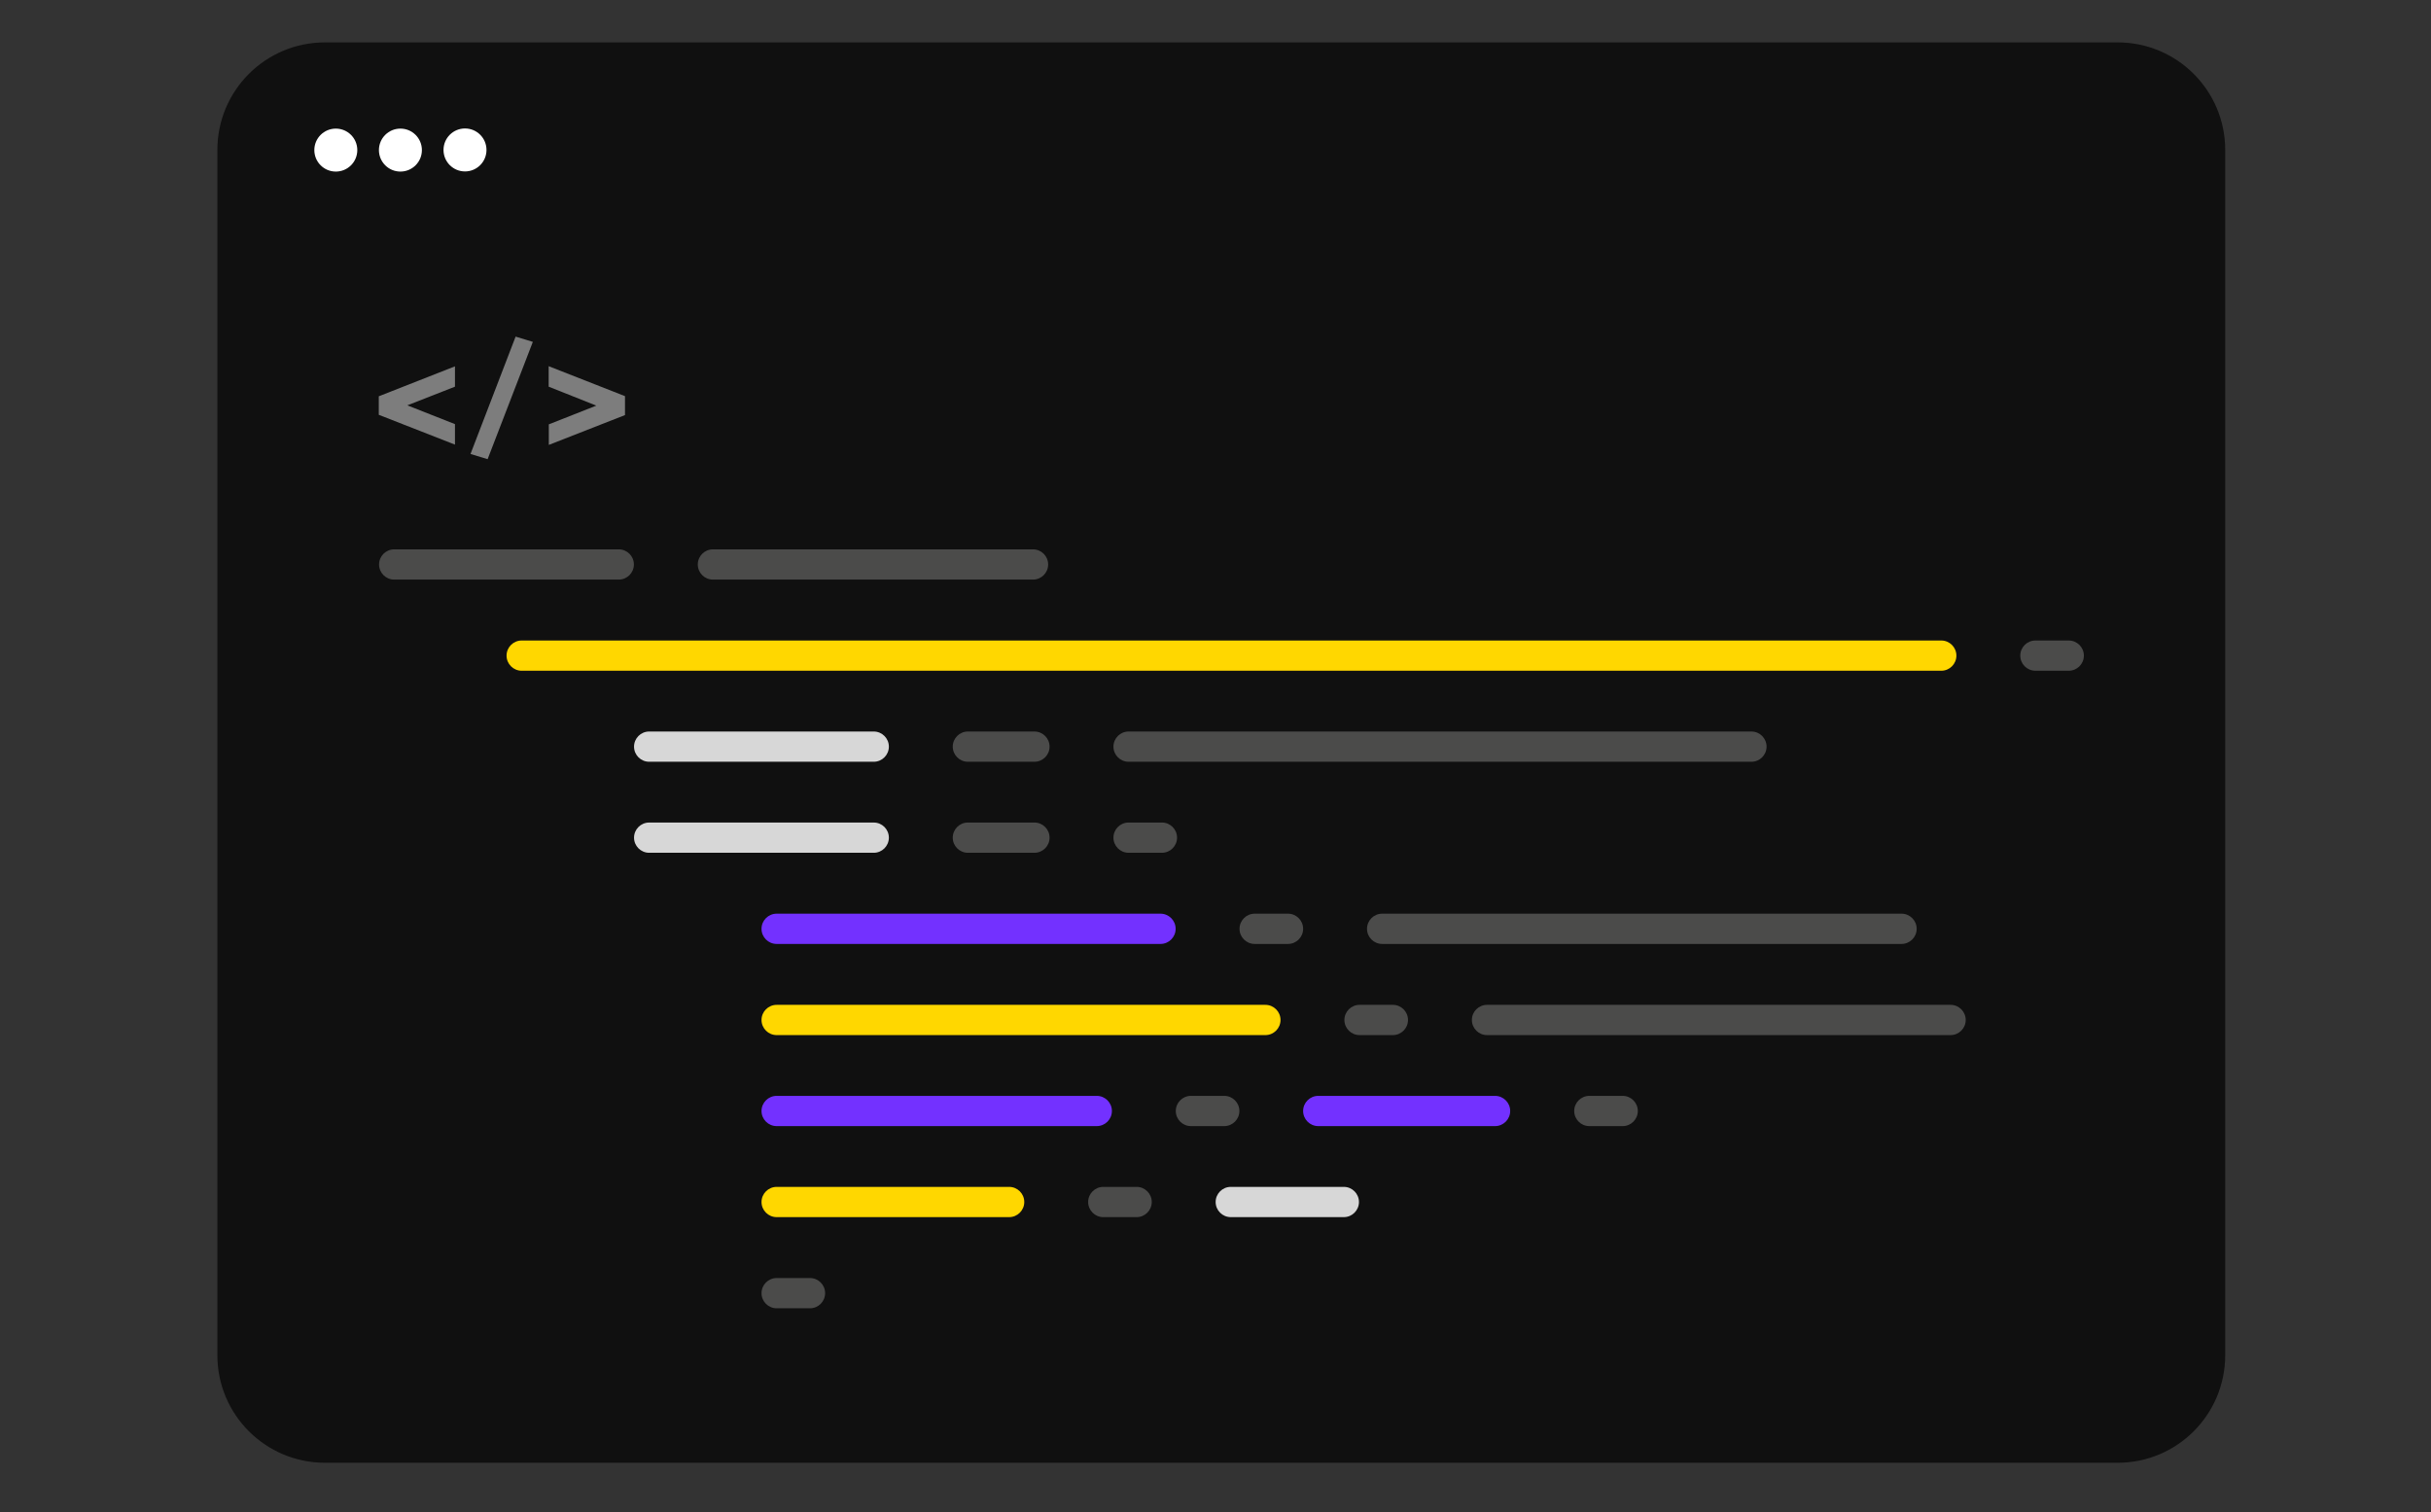 <?xml version="1.0" encoding="UTF-8"?>
<svg xmlns="http://www.w3.org/2000/svg" id="Layer_1" version="1.1" viewBox="0 0 172 107">
  <rect x="0" y="0" width="172" height="107" fill="#333333" stroke="none"/>
  <defs>
    <style>
      .st0 {
        fill: #d7d7d7;
      }

      .st1 {
        fill: #7d7d7d;
      }

      .st2 {
        fill: #fff;
      }

      .st3 {
        fill: #101010;
      }

      .st4 {
        fill: #7331ff;
      }

      .st5 {
        fill: #878784;
        isolation: isolate;
        opacity: .5;
      }

      .st6 {
        fill: gold;
      }
    </style>
  </defs>
  <path class="st3" d="M149.83,3H22.99c-4.21,0-7.61,3.41-7.61,7.61v85.28c0,4.21,3.41,7.61,7.61,7.61h126.84c4.21,0,7.61-3.41,7.61-7.61V10.61c0-4.21-3.41-7.61-7.61-7.61Z"></path>
  <path class="st1" d="M32.19,27.36l-3.37,1.32,3.37,1.33v1.45l-5.39-2.11v-1.31l5.39-2.12v1.45ZM36.49,23.82l1.21.37-3.2,8.3-1.21-.37,3.19-8.3h0ZM38.82,30.03l3.37-1.33-3.37-1.34v-1.45l5.4,2.12v1.34l-5.39,2.11v-1.45h0Z"></path>
  <path class="st2" d="M23.76,12.14c.84,0,1.52-.68,1.52-1.52s-.68-1.52-1.52-1.52-1.52.68-1.52,1.52.68,1.52,1.52,1.52Z"></path>
  <path class="st2" d="M28.33,12.14c.84,0,1.52-.68,1.52-1.52s-.68-1.52-1.52-1.52-1.52.68-1.52,1.52.68,1.52,1.52,1.52Z"></path>
  <path class="st2" d="M32.9,12.13c.84,0,1.52-.68,1.52-1.52s-.68-1.52-1.52-1.52-1.52.68-1.52,1.52.68,1.52,1.52,1.52Z"></path>
  <path class="st5" d="M27.89,38.87h15.89c.59,0,1.07.48,1.07,1.07s-.48,1.07-1.07,1.07h-15.89c-.59,0-1.07-.48-1.07-1.07s.48-1.07,1.07-1.07Z"></path>
  <path class="st5" d="M50.44,38.87h22.65c.59,0,1.07.48,1.07,1.07s-.48,1.07-1.07,1.07h-22.65c-.59,0-1.07-.48-1.07-1.07s.48-1.07,1.07-1.07Z"></path>
  <path class="st5" d="M144.01,45.32h2.36c.59,0,1.07.48,1.07,1.07s-.48,1.07-1.07,1.07h-2.36c-.59,0-1.07-.48-1.07-1.07s.48-1.07,1.07-1.07Z"></path>
  <path class="st0" d="M45.93,51.76h15.89c.59,0,1.07.48,1.07,1.07s-.48,1.07-1.07,1.07h-15.89c-.59,0-1.07-.48-1.07-1.07s.48-1.07,1.07-1.07Z"></path>
  <path class="st5" d="M68.48,51.76h4.71c.59,0,1.07.48,1.07,1.07s-.48,1.07-1.07,1.07h-4.71c-.59,0-1.07-.48-1.07-1.07s.48-1.07,1.07-1.07Z"></path>
  <path class="st5" d="M79.85,51.76h44.07c.59,0,1.07.48,1.07,1.07s-.48,1.07-1.07,1.07h-44.07c-.59,0-1.07-.48-1.07-1.07s.48-1.07,1.07-1.07Z"></path>
  <path class="st0" d="M45.93,58.2h15.89c.59,0,1.07.48,1.07,1.07s-.48,1.07-1.07,1.07h-15.89c-.59,0-1.07-.48-1.07-1.07s.48-1.07,1.07-1.07Z"></path>
  <path class="st5" d="M68.48,58.2h4.71c.59,0,1.07.48,1.07,1.07s-.48,1.07-1.07,1.07h-4.71c-.59,0-1.07-.48-1.07-1.07s.48-1.07,1.07-1.07Z"></path>
  <path class="st5" d="M79.85,58.2h2.36c.59,0,1.07.48,1.07,1.07s-.48,1.07-1.07,1.07h-2.36c-.59,0-1.07-.48-1.07-1.07s.48-1.07,1.07-1.07Z"></path>
  <path class="st5" d="M88.77,64.65h2.36c.59,0,1.07.48,1.07,1.07s-.48,1.07-1.07,1.07h-2.36c-.59,0-1.07-.48-1.07-1.07s.48-1.07,1.07-1.07Z"></path>
  <path class="st5" d="M97.79,64.65h36.75c.59,0,1.07.48,1.07,1.07s-.48,1.07-1.07,1.07h-36.75c-.59,0-1.07-.48-1.07-1.07s.48-1.07,1.07-1.07Z"></path>
  <path class="st5" d="M96.19,71.1h2.36c.59,0,1.07.48,1.07,1.07s-.48,1.07-1.07,1.07h-2.36c-.59,0-1.07-.48-1.07-1.07s.48-1.07,1.07-1.07Z"></path>
  <path class="st5" d="M105.21,71.1h32.8c.59,0,1.07.48,1.07,1.07s-.48,1.07-1.07,1.07h-32.8c-.59,0-1.07-.48-1.07-1.07s.48-1.07,1.07-1.07Z"></path>
  <path class="st5" d="M84.26,77.54h2.36c.59,0,1.07.48,1.07,1.07s-.48,1.07-1.07,1.07h-2.36c-.59,0-1.07-.48-1.07-1.07s.48-1.07,1.07-1.07Z"></path>
  <path class="st5" d="M112.45,77.54h2.36c.59,0,1.07.48,1.07,1.07s-.48,1.07-1.07,1.07h-2.36c-.59,0-1.07-.48-1.07-1.07s.48-1.07,1.07-1.07Z"></path>
  <path class="st6" d="M36.91,45.32h100.44c.59,0,1.07.48,1.07,1.07s-.48,1.07-1.07,1.07H36.91c-.59,0-1.07-.48-1.07-1.07s.48-1.07,1.07-1.07Z"></path>
  <path class="st4" d="M54.95,64.65h27.16c.59,0,1.07.48,1.07,1.07s-.48,1.07-1.07,1.07h-27.16c-.59,0-1.07-.48-1.07-1.07s.48-1.07,1.07-1.07Z"></path>
  <path class="st6" d="M54.95,71.1h34.58c.59,0,1.07.48,1.07,1.07s-.48,1.07-1.07,1.07h-34.58c-.59,0-1.07-.48-1.07-1.07s.48-1.07,1.07-1.07Z"></path>
  <path class="st4" d="M54.95,77.54h22.65c.59,0,1.07.48,1.07,1.07s-.48,1.07-1.07,1.07h-22.65c-.59,0-1.07-.48-1.07-1.07s.48-1.07,1.07-1.07Z"></path>
  <path class="st4" d="M93.27,77.54h12.51c.59,0,1.07.48,1.07,1.07s-.48,1.07-1.07,1.07h-12.51c-.59,0-1.07-.48-1.07-1.07s.48-1.07,1.07-1.07Z"></path>
  <path class="st6" d="M54.95,83.98h16.45c.59,0,1.07.48,1.07,1.07s-.48,1.07-1.07,1.07h-16.45c-.59,0-1.07-.48-1.07-1.07s.48-1.07,1.07-1.07Z"></path>
  <path class="st5" d="M78.06,83.98h2.36c.59,0,1.07.48,1.07,1.07s-.48,1.07-1.07,1.07h-2.36c-.59,0-1.07-.48-1.07-1.07s.48-1.07,1.07-1.07Z"></path>
  <path class="st0" d="M87.08,83.98h8c.59,0,1.07.48,1.07,1.07s-.48,1.07-1.07,1.07h-8c-.59,0-1.07-.48-1.07-1.07s.48-1.07,1.07-1.07Z"></path>
  <path class="st5" d="M54.95,90.43h2.36c.59,0,1.07.48,1.07,1.07s-.48,1.07-1.07,1.07h-2.36c-.59,0-1.07-.48-1.07-1.07s.48-1.07,1.07-1.07Z"></path>
</svg>
